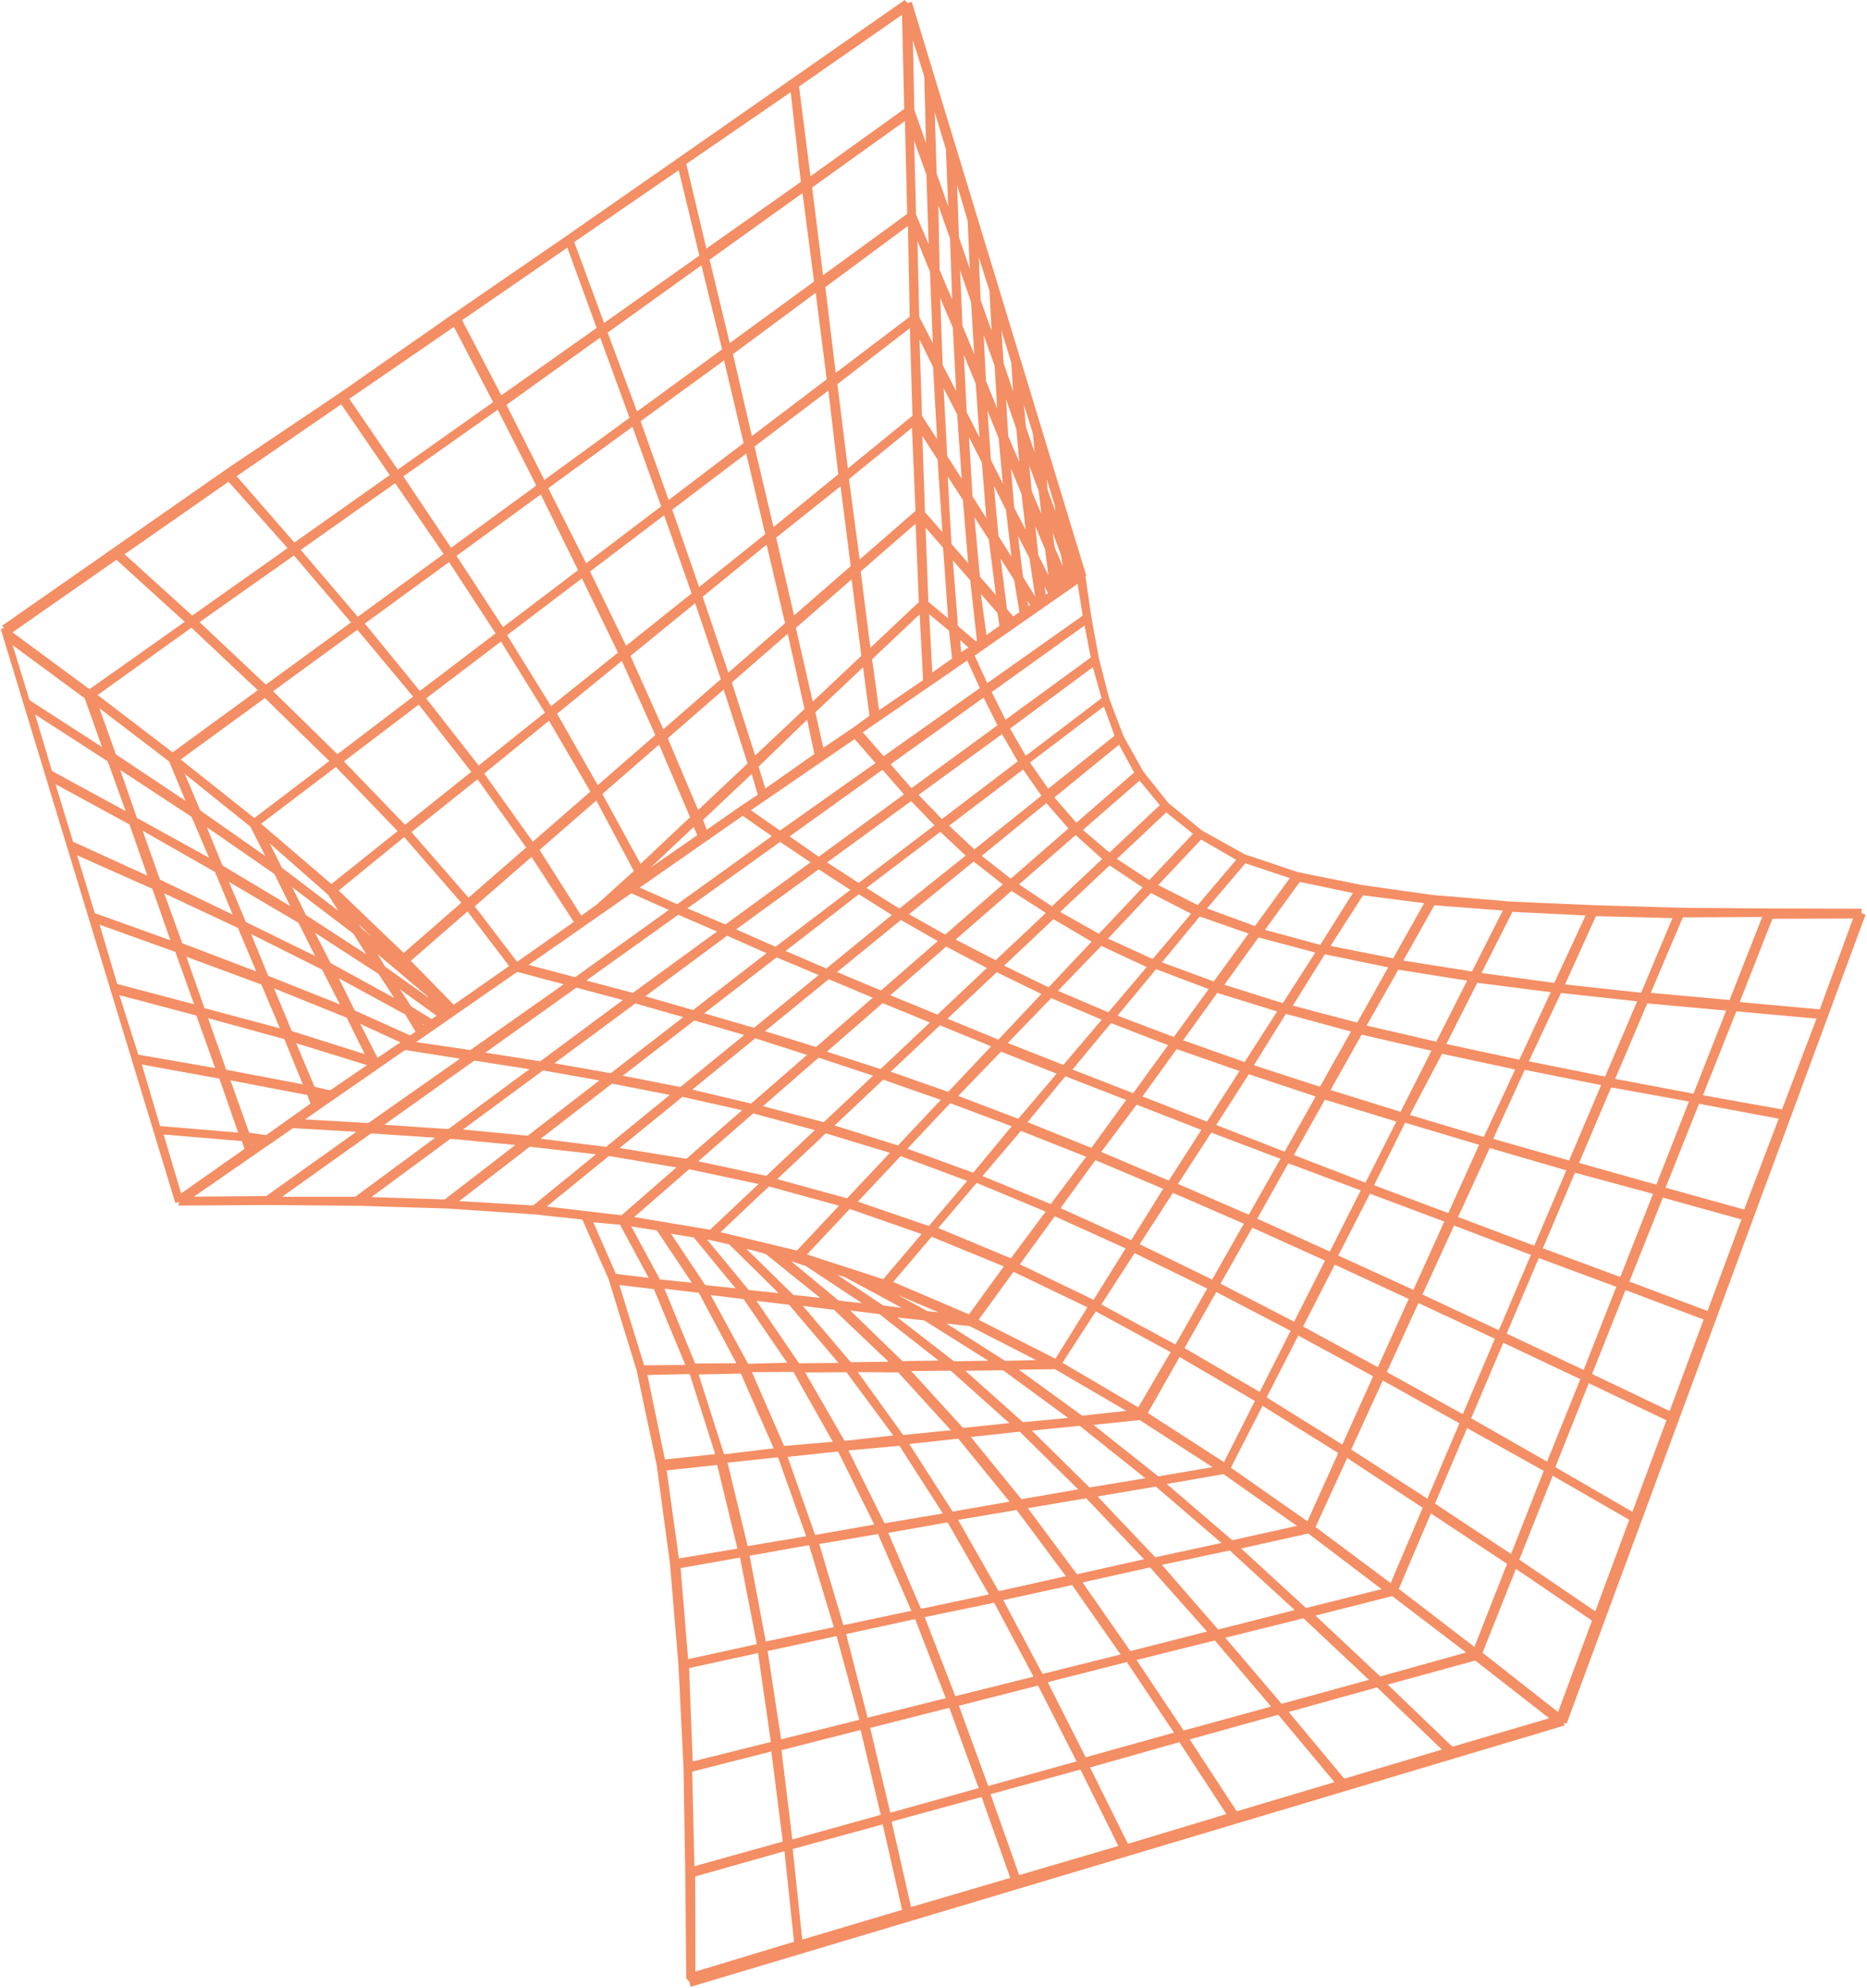 <svg width="403" height="429" viewBox="0 0 403 429" fill="none" xmlns="http://www.w3.org/2000/svg">
<path d="M148.379 426.774L148.162 404.03L147.794 381.418L146.694 359.18L144.862 337.316L141.995 316.088L137.663 295.609L131.585 275.859L125.869 262.91L115.64 261.799L96.527 260.513L77.223 259.921L58.03 259.759L38.816 259.879L38.876 259.036L38.013 259.26L33.321 243.839L28.629 228.418L23.937 212.997L19.245 197.575L14.553 182.154L9.861 166.733L5.169 151.312L0.477 135.891L1.34 135.667L0.818 135.067L25.187 118.071L49.555 101.075L73.432 85.034L97.8 68.038L122.299 51.192L146.517 34.327L170.886 17.331L195.254 0.335L195.777 0.935L196.64 0.711L201.332 16.132L206.024 31.553L210.716 46.974L215.408 62.396L220.1 77.817L224.792 93.238L229.484 108.659L234.176 124.08L233.313 124.304L234.025 124.211L235.353 133.336L236.981 142.198L239.192 150.817L242.286 158.931L246.544 166.558L251.987 173.418L259.327 179.418L268.563 184.557L280.148 188.442L293.932 191.204L309.311 193.368L326.156 194.783L344.034 195.562L362.776 196.117L381.969 196.278L401.594 196.327L401.534 197.17L402.357 197.508L394.312 219.273L386.267 241.037L378.222 262.801L370.178 284.566L362.133 306.33L354.088 328.094L346.043 349.859L337.998 371.623L337.175 371.285L337.396 372.147L313.878 379.177L290.36 386.207L266.842 393.237L243.324 400.266L219.806 407.296L196.288 414.326L172.77 421.356L149.253 428.386L149.031 427.524L148.379 426.774ZM149.647 403.001L169.241 397.542L166.706 377.608L149.16 382.074L149.647 403.001ZM209.673 125.114L205.365 120.166L206.553 135.21L210.68 138.735L211.132 138.342L209.673 125.114ZM212.748 137.462L216.019 135.141L215.527 132.143L211.35 127.345L212.748 137.462ZM203.818 118.086L199.511 113.137L200.148 129.98L204.947 133.973L203.818 118.086ZM219.139 125.045L215.584 119.442L217.123 131.545L218.689 133.344L220.325 132.184L219.139 125.045ZM221.811 131.154L222.694 130.649L221.298 128.437L221.811 131.154ZM222.44 120.326L219.337 114.329L220.584 124.578L223.878 129.882L222.44 120.326ZM225.514 128.721L226.548 128.085L225.061 125.161L225.514 128.721ZM225.822 118.436L223.04 111.896L223.885 119.859L226.728 125.556L225.822 118.436ZM228.635 126.531L228.936 126.269L228.344 124.676L228.635 126.531ZM57.514 245.184L62.422 241.702L67.329 238.221L66.496 236.047L49.359 232.777L53.599 244.638L57.514 245.184ZM54.171 246.512L54.392 247.374L55.426 246.737L54.171 246.512ZM71.334 235.525L79.795 229.741L63.491 224.692L67.72 234.717L71.334 235.525ZM68.443 236.46L68.815 237.191L69.698 236.686L68.443 236.46ZM79.222 227.868L75.024 219.397L58.69 212.793L62.788 222.668L79.222 227.868ZM189.078 329.137L181.053 312.927L169.67 314.138L175.778 331.489L189.078 329.137ZM176.521 332.951L181.876 350.958L197.074 347.745L189.671 330.73L176.521 332.951ZM218.333 191.907L205.839 202.784L214.965 207.492L226.165 196.952L218.333 191.907ZM218.192 189.921L230.988 178.782L225.897 172.934L211.505 184.672L218.192 189.921ZM151.381 128.676L157.097 145.578L169.743 134.57L165.622 117.069L151.381 128.676ZM165.461 115.365L161.23 97.433L144.811 109.882L150.788 127.083L165.461 115.365ZM175.288 151.884L186.187 141.605L184.015 124.518L171.52 135.395L175.288 151.884ZM170.185 136.294L157.69 147.171L162.884 163.473L173.934 153.063L170.185 136.294ZM163.457 165.346L165.064 170.537L176.064 162.806L174.376 154.787L163.457 165.346ZM137.585 191.559L146.209 195.386L167.045 180.411L160.318 175.723L137.585 191.559ZM149.848 177.984L138.799 188.393L138.929 188.543L150.813 180.307L149.848 177.984ZM113.518 208.292L124.189 211.128L144.874 196.284L136.25 192.457L113.518 208.292ZM124.206 198.988L114.786 184.519L102.141 195.527L111.57 207.879L124.206 198.988ZM190.136 230.951L201.186 220.542L190.484 216.151L177.989 227.028L190.136 230.951ZM190.578 232.675L179.679 242.954L193.905 247.44L203.529 237.217L190.578 232.675ZM191.803 231.346L204.753 235.887L214.377 225.664L202.852 220.936L191.803 231.346ZM206.4 236.563L219.872 241.704L228.503 231.555L216.004 226.621L206.4 236.563ZM221.388 242.229L235.664 247.99L243.491 237.222L229.888 231.931L221.388 242.229ZM237.311 248.665L252.39 255.044L259.695 243.676L245.268 238.047L237.311 248.665ZM253.906 255.569L269.658 262.417L276.762 249.907L261.361 244.071L253.906 255.569ZM271.023 263.073L287.167 270.371L294.07 256.718L277.977 250.694L271.023 263.073ZM270.211 264.572L263.107 277.082L279.452 285.522L286.354 271.869L270.211 264.572ZM268.845 263.915L253.093 257.068L245.638 268.566L261.742 276.425L268.845 263.915ZM251.447 256.392L236.368 250.013L228.541 260.781L244.273 267.909L251.447 256.392ZM234.852 249.488L220.295 243.709L211.664 253.858L226.894 260.105L234.852 249.488ZM218.799 242.902L205.045 237.742L195.421 247.965L210.148 253.332L218.799 242.902ZM194.347 249.163L184.723 259.387L200.575 264.829L209.205 254.68L194.347 249.163ZM183.368 260.566L173.744 270.789L190.72 276.307L199.351 266.158L183.368 260.566ZM182.926 258.842L192.55 248.619L178.174 244.264L167.275 254.542L182.926 258.842ZM177.882 242.409L188.932 232L176.654 227.927L164.159 238.804L177.882 242.409ZM176.212 226.203L188.857 215.195L178.848 210.992L164.606 222.599L176.212 226.203ZM177.201 210.317L167.604 206.283L151.465 218.75L162.809 222.055L177.201 210.317ZM158.407 200.582L167.443 204.578L184.012 191.999L176.723 187.273L158.407 200.582ZM175.398 186.055L168.39 181.348L147.855 196.061L156.63 199.757L175.398 186.055ZM165.957 205.608L156.922 201.612L138.736 215.071L149.668 218.206L165.957 205.608ZM155.275 200.936L146.37 197.091L125.986 211.672L136.658 214.508L155.275 200.936ZM160.006 174.149L163.86 171.585L162.383 166.545L151.484 176.823L152.429 179.428L160.006 174.149ZM161.653 174.825L168.379 179.512L189.346 164.688L184.516 159.139L161.653 174.825ZM190.54 165.756L170.006 180.469L176.733 185.157L195.501 171.454L190.54 165.756ZM178.078 186.094L185.367 190.819L202.088 178.109L196.696 172.523L178.078 186.094ZM185.378 192.655L169.089 205.254L178.406 209.269L192.948 197.4L185.378 192.655ZM180.203 209.813L190.212 214.015L202.857 203.007L194.444 198.206L180.203 209.813ZM191.708 214.822L202.41 219.212L213.459 208.803L204.203 203.945L191.708 214.822ZM215.106 209.478L204.056 219.888L215.582 224.616L225.206 214.393L215.106 209.478ZM217.097 225.141L229.597 230.076L238.227 219.927L226.852 215.068L217.097 225.141ZM231.092 230.882L244.696 236.174L252.523 225.406L239.743 220.453L231.092 230.882ZM246.212 236.699L260.638 242.328L267.943 230.961L253.888 226.063L246.212 236.699ZM262.154 242.854L277.404 248.82L284.357 236.441L269.459 231.486L262.154 242.854ZM278.92 249.346L294.862 255.5L301.765 241.847L285.873 236.967L278.92 249.346ZM296.248 255.876L312.752 262.068L319.625 246.86L303.17 241.942L296.248 255.876ZM295.586 257.243L288.532 271.027L305.218 278.644L312.09 263.435L295.586 257.243ZM288.001 272.544L280.947 286.329L297.533 295.35L304.405 280.142L288.001 272.544ZM280.135 287.827L273.081 301.611L289.848 312.056L296.72 296.848L280.135 287.827ZM278.92 287.039L262.445 278.449L255.341 290.959L272.017 300.692L278.92 287.039ZM260.929 277.924L244.825 270.064L237.37 281.562L253.825 290.434L260.929 277.924ZM243.329 269.258L227.597 262.129L219.77 272.896L236.155 280.775L243.329 269.258ZM226.101 261.323L210.741 254.925L202.111 265.074L218.294 271.809L226.101 261.323ZM201.017 266.553L192.387 276.702L209.243 283.906L217.07 273.138L201.017 266.553ZM190.751 277.862L190.058 277.674L200.118 283.151L204.184 283.566L190.751 277.862ZM182.459 275.328L179.276 274.408L190.601 281.946L195.922 282.586L182.459 275.328ZM174.016 272.925L169.599 271.498L180.934 280.872L187.098 281.569L174.016 272.925ZM171.137 279.649L177.862 280.383L165.442 270.372L162.953 269.64L160.312 269.039L171.137 279.649ZM183.518 294.175L192.422 294.068L180.122 282.371L172.703 281.448L183.518 294.175ZM184.673 295.806L194.825 309.9L205.777 308.802L193.988 295.868L184.673 295.806ZM182.835 295.824L173.369 295.893L182.167 311.166L193.269 309.937L182.835 295.824ZM182.76 312.759L190.785 328.969L203.934 326.748L194.273 311.698L182.76 312.759ZM180.179 311.315L171.402 295.76L161.936 295.83L169.097 312.264L180.179 311.315ZM170.378 294.28L160.657 280.073L152.957 279.132L161.323 294.518L170.378 294.28ZM159.371 278.293L149.882 266.784L144.3 265.844L152.083 277.52L159.371 278.293ZM172.345 294.412L181.53 294.324L170.454 281.297L162.755 280.356L172.345 294.412ZM168.757 279.348L157.542 268.288L153.235 267.292L151.98 267.066L161.469 278.575L168.757 279.348ZM172.098 270.114L181.571 260.022L165.92 255.722L155.021 266L172.098 270.114ZM165.478 253.998L176.377 243.72L162.523 239.964L150.179 250.71L165.478 253.998ZM162.212 238.39L174.706 227.513L162.971 223.759L148.88 235.235L162.212 238.39ZM161.174 223.215L149.829 219.911L133.842 232.247L146.932 234.822L161.174 223.215ZM148.032 219.367L137.1 216.231L119.065 229.559L131.894 231.834L148.032 219.367ZM135.022 215.668L124.35 212.833L104.117 227.283L116.685 229.258L135.022 215.668ZM122.272 212.269L111.601 209.434L89.169 225.007L101.607 226.832L122.272 212.269ZM81.907 209.978L67.329 200.527L71.176 207.986L85.854 216.032L81.907 209.978ZM91.246 221.618L91.848 221.094L90.503 220.156L91.246 221.618ZM79.879 206.736L76.454 201.282L62.388 190.595L65.843 197.604L79.879 206.736ZM80.451 204.657L82.981 208.78L94.136 216.73L92.439 214.78L80.451 204.657ZM86.043 207.433L75.871 197.572L77.789 200.384L86.043 207.433ZM85.401 212.472L88.585 217.345L93.183 220.195L94.669 219.166L85.401 212.472ZM74.034 197.59L70.981 192.867L57.426 180.944L60.64 187.372L74.034 197.59ZM71.533 191.069L86.206 179.35L72.53 165.16L55.96 177.739L71.533 191.069ZM72.728 192.137L87.136 205.953L99.932 194.814L87.27 180.269L72.728 192.137ZM88.311 207.303L97.921 217.126L110.255 208.497L100.957 196.295L88.311 207.303ZM88.556 223.696L90.042 222.666L87.642 218.693L72.552 210.478L76.379 218.218L88.556 223.696ZM77.212 220.391L81.3 228.431L81.431 228.581L86.77 224.987L86.921 224.856L77.212 220.391ZM73.909 217.205L69.691 209.015L53.738 201.025L57.705 210.75L73.909 217.205ZM68.576 206.823L64.619 198.933L48.896 189.688L52.884 199.132L68.576 206.823ZM63.263 196.16L59.436 188.42L44.095 177.788L47.821 186.933L63.263 196.16ZM57.95 185.497L54.233 178.188L39.273 166.17L43.02 175.034L57.95 185.497ZM54.896 176.821L71.466 164.241L57.207 150.294L38.59 163.865L54.896 176.821ZM72.82 163.062L89.541 150.352L77.18 135.544L58.562 149.115L72.82 163.062ZM73.865 164.262L87.41 178.302L102.083 166.583L90.434 151.682L73.865 164.262ZM88.454 179.501L101.117 194.047L113.912 182.908L103.127 167.783L88.454 179.501ZM125.41 197.94L128.983 195.356L137.132 187.999L128.786 172.332L116.141 183.34L125.41 197.94ZM138.206 186.8L149.256 176.391L142.355 160.257L129.71 171.265L138.206 186.8ZM150.61 175.211L161.66 164.802L156.335 148.35L143.84 159.227L150.61 175.211ZM155.893 146.626L150.177 129.724L135.785 141.462L143.097 157.765L155.893 146.626ZM149.584 128.132L143.476 110.78L127.057 123.228L135.062 139.719L149.584 128.132ZM143.014 109.337L136.645 91.686L118.028 105.257L126.444 121.917L143.014 109.337ZM144.218 108.289L160.788 95.709L156.447 77.347L137.98 90.787L144.218 108.289ZM162.143 94.53L178.713 81.951L176.269 62.728L157.932 76.318L162.143 94.53ZM180.198 80.921L196.618 68.473L196.221 48.258L177.884 61.848L180.198 80.921ZM198.174 68.436L201.649 75.164L200.992 58.602L197.747 50.62L198.174 68.436ZM203.226 78.799L206.701 85.527L205.924 70.652L202.659 62.95L203.226 78.799ZM201.65 79.117L198.195 72.108L198.772 89.794L202.588 95.697L201.65 79.117ZM204.225 98.49L207.91 104.243L206.852 89.349L203.377 82.621L204.225 98.49ZM208.428 89.031L211.773 95.609L210.856 82.701L207.722 75.149L208.428 89.031ZM213.631 99.263L216.845 105.691L215.808 94.469L212.804 87.067L213.631 99.263ZM212.185 99.731L208.841 93.153L209.678 107.186L213.233 112.789L212.185 99.731ZM215.282 115.751L218.706 121.204L217.388 109.963L214.174 103.535L215.282 115.751ZM210 110.596L211.269 124.516L215.315 129.164L213.686 116.349L210 110.596ZM208.082 107.784L204.266 101.881L205.133 117.468L209.31 122.267L208.082 107.784ZM202.629 99.088L198.813 93.185L199.41 110.589L203.717 115.538L202.629 99.088ZM197.216 89.83L196.628 70.309L180.49 82.776L182.824 101.568L197.216 89.83ZM179.005 83.805L162.585 96.254L166.816 114.185L181.208 102.447L179.005 83.805ZM167.258 115.909L171.248 133.259L183.893 122.251L181.63 104.452L167.258 115.909ZM187.693 140.295L198.592 130.016L197.864 112.462L185.52 123.208L187.693 140.295ZM200.289 131.965L201.015 145.567L205.772 142.216L205.088 135.959L200.289 131.965ZM198.733 132.002L187.984 142.149L189.563 153.691L199.51 146.877L198.733 132.002ZM186.479 143.46L175.731 153.607L177.55 161.777L184.375 157.153L187.947 154.57L186.479 143.46ZM203.001 179.159L186.582 191.607L194.152 196.351L208.825 184.633L203.001 179.159ZM195.779 197.308L204.062 201.959L216.857 190.82L210.171 185.57L195.779 197.308ZM210.311 183.603L225.134 171.753L220.906 165.681L204.487 178.129L210.311 183.603ZM232.183 179.851L219.538 190.859L227.088 195.884L238.288 185.344L232.183 179.851ZM227.359 198.02L216.31 208.43L226.41 213.344L236.034 203.121L227.359 198.02ZM227.926 213.87L239.301 218.729L247.931 208.58L237.68 203.797L227.926 213.87ZM240.816 219.254L253.466 224.058L261.293 213.29L249.467 208.825L240.816 219.254ZM254.982 224.583L268.756 229.463L276.061 218.095L262.658 213.947L254.982 224.583ZM270.272 229.988L285.039 234.793L291.993 222.414L277.446 218.471L270.272 229.988ZM286.836 235.337L302.447 240.199L309.35 226.546L293.79 222.958L286.836 235.337ZM303.963 240.725L320.417 245.643L327.42 230.585L311.147 227.09L303.963 240.725ZM321.953 245.887L338.839 250.694L345.962 233.95L328.976 230.548L321.953 245.887ZM321.422 247.405L314.399 262.744L331.315 269.105L338.438 252.361L321.422 247.405ZM313.737 264.111L306.714 279.45L323.661 287.366L330.783 270.622L313.737 264.111ZM306.052 280.817L299.029 296.156L315.876 305.477L322.999 288.733L306.052 280.817ZM298.367 297.524L291.344 312.863L308.221 323.739L315.344 306.995L298.367 297.524ZM290.682 314.23L283.659 329.569L300.286 341.981L307.409 325.237L290.682 314.23ZM282.455 330.617L267.388 333.98L281.837 347.234L298.801 343.011L282.455 330.617ZM282.314 328.631L289.186 313.423L272.419 302.978L265.366 316.762L282.314 328.631ZM271.204 302.191L254.528 292.457L247.424 304.968L264.302 315.844L271.204 302.191ZM253.032 291.651L236.447 282.63L228.991 294.128L245.798 304.011L253.032 291.651ZM235.081 281.973L218.697 274.095L210.87 284.862L227.907 293.49L235.081 281.973ZM209.384 285.892L203.22 285.195L216.865 293.877L224.645 293.694L209.384 285.892ZM199.586 284.668L192.861 283.933L205.843 293.983L214.185 293.838L199.586 284.668ZM205.311 295.5L196.126 295.588L207.784 308.372L218.455 307.254L205.311 295.5ZM209.089 309.871L220.386 323.76L233.255 321.52L220.191 308.642L209.089 309.871ZM194.69 293.939L203.313 293.813L189.939 283.313L182.802 282.41L194.69 293.939ZM195.849 311.381L205.51 326.43L218.379 324.19L206.951 310.151L195.849 311.381ZM206.404 327.761L215.443 343.616L230.509 340.253L219.554 325.54L206.404 327.761ZM204.677 328.21L191.377 330.562L198.65 347.427L213.847 344.214L204.677 328.21ZM199.262 348.739L206.063 366.278L223.458 361.943L214.74 345.545L199.262 348.739ZM197.686 349.057L182.339 352.401L187.092 370.932L204.487 366.596L197.686 349.057ZM180.763 352.718L165.415 356.062L168.402 375.604L185.797 371.268L180.763 352.718ZM180.301 351.275L174.815 333.119L161.515 335.471L165.103 354.488L180.301 351.275ZM174.353 331.676L168.114 314.174L156.731 315.385L161.203 333.897L174.353 331.676ZM167.371 312.712L160.079 296.128L150.462 296.328L156.118 314.073L167.371 312.712ZM159.355 294.385L151.009 278.719L143.029 277.758L149.889 294.455L159.355 294.385ZM149.855 277.088L141.941 265.262L135.798 264.284L142.286 276.297L149.855 277.088ZM153.355 265.606L164.254 255.327L148.673 252.021L136.329 262.767L153.355 265.606ZM148.231 250.297L160.726 239.42L147.244 236.396L133.153 247.871L148.231 250.297ZM145.146 236.113L132.055 233.539L116.067 245.875L130.905 247.72L145.146 236.113ZM129.977 232.975L117.147 230.701L99.263 243.898L113.989 245.312L129.977 232.975ZM114.899 230.55L102.33 228.575L82.248 242.894L96.864 243.877L114.899 230.55ZM99.951 228.274L87.383 226.299L65.102 241.741L79.587 242.574L99.951 228.274ZM65.772 234.304L61.563 223.998L44.527 219.323L48.636 231.034L65.772 234.304ZM60.84 222.255L56.611 212.23L39.826 206.018L43.935 217.73L60.84 222.255ZM55.778 210.056L51.549 200.03L35.014 192.283L39.143 203.714L55.778 210.056ZM50.715 197.857L46.617 187.981L30.332 178.698L34.331 189.978L50.715 197.857ZM45.653 185.658L41.534 176.063L25.48 165.525L29.348 176.655L45.653 185.658ZM40.59 173.459L36.733 164.164L20.929 152.09L24.817 162.939L40.59 173.459ZM37.264 162.647L56.032 148.945L41.343 135.11L20.658 149.954L37.264 162.647ZM57.367 148.046L76.135 134.344L63.493 119.518L42.678 134.212L57.367 148.046ZM104.181 166.865L114.966 181.99L127.762 170.851L118.573 155.128L104.181 166.865ZM128.966 169.803L141.762 158.664L134.32 142.211L119.928 153.948L128.966 169.803ZM133.707 140.899L125.702 124.408L109.132 136.987L118.883 152.749L133.707 140.899ZM125.089 123.096L116.823 106.305L98.206 119.876L108.519 135.675L125.089 123.096ZM116.08 104.843L107.533 88.034L86.717 102.727L97.312 118.545L116.08 104.843ZM117.415 103.945L136.183 90.243L129.683 72.441L108.998 87.285L117.415 103.945ZM137.387 89.194L156.155 75.492L151.553 56.83L130.868 71.674L137.387 89.194ZM157.359 74.444L175.977 60.873L173.422 41.219L152.887 55.932L157.359 74.444ZM177.462 59.843L196.08 46.272L195.572 25.627L175.038 40.34L177.462 59.843ZM197.485 46.367L200.75 54.069L200.223 37.657L197.039 28.831L197.485 46.367ZM202.568 58.285L205.832 65.987L205.316 51.411L202.262 42.735L202.568 58.285ZM207.5 70.334L210.634 77.886L209.847 65.127L206.924 56.602L207.5 70.334ZM212.582 82.252L215.586 89.654L214.94 78.881L211.997 70.637L212.582 82.252ZM217.384 94.151L220.407 101.272L219.622 92.467L216.809 84.372L217.384 94.151ZM222.466 106.069L225.249 112.609L224.454 105.921L221.732 98.538L222.466 106.069ZM220.74 106.518L217.847 99.547L218.683 109.627L221.786 115.624L220.74 106.518ZM197.076 91.797L182.985 103.273L185.379 121.222L197.874 110.345L197.076 91.797ZM206.956 137.496L207.258 141.187L208.593 140.289L209.476 139.783L206.956 137.496ZM185.87 157.96L190.7 163.508L211.817 148.552L208.884 142.143L185.87 157.96ZM191.875 164.858L196.705 170.406L215.624 156.573L212.41 150.145L191.875 164.858ZM197.9 171.475L203.292 177.061L220.012 164.35L216.367 158.035L197.9 171.475ZM228.433 196.822L237.258 201.792L247.033 191.438L239.483 186.412L228.433 196.822ZM239.492 184.295L250.692 173.755L246.013 168.075L233.367 179.084L239.492 184.295ZM251.736 174.954L240.687 185.364L248.107 190.239L257.881 179.885L251.736 174.954ZM248.378 192.375L238.754 202.598L248.874 207.232L257.504 197.083L248.378 192.375ZM250.39 207.757L262.086 212.073L269.913 201.306L258.89 197.459L250.39 207.757ZM263.883 212.618L277.004 216.747L284.309 205.38L271.559 201.981L263.883 212.618ZM278.67 217.142L293.086 220.935L300.04 208.555L285.845 205.624L278.67 217.142ZM294.602 221.46L310.163 225.048L317.065 211.395L301.706 208.95L294.602 221.46ZM311.829 225.442L328.102 228.937L335.105 213.879L318.732 211.789L311.829 225.442ZM329.638 229.181L346.624 232.582L353.747 215.838L336.791 213.992L329.638 229.181ZM348.29 232.977L365.708 236.266L372.95 217.836L355.413 216.233L348.29 232.977ZM347.628 234.344L340.505 251.088L357.672 255.913L364.915 237.483L347.628 234.344ZM339.823 252.736L332.701 269.48L349.898 275.861L357.141 257.43L339.823 252.736ZM332.018 271.129L324.896 287.873L341.973 295.939L349.216 277.509L332.018 271.129ZM324.364 289.39L317.241 306.134L334.068 315.736L341.441 297.456L324.364 289.39ZM316.559 307.782L309.436 324.526L326.294 335.683L333.536 317.253L316.559 307.782ZM308.754 326.175L301.631 342.919L318.369 355.762L325.611 337.332L308.754 326.175ZM300.558 344.117L283.443 348.472L297.872 362.007L317.034 356.66L300.558 344.117ZM281.436 348.901L264.041 353.237L276.552 367.914L295.995 362.586L281.436 348.901ZM262.866 351.888L279.98 347.533L265.531 334.279L250.334 337.492L262.866 351.888ZM265.932 332.612L280.567 329.361L264.162 317.811L251.293 320.051L265.932 332.612ZM262.405 316.704L246.07 306.147L235.399 307.265L249.968 318.832L262.405 316.704ZM243.921 304.591L227.787 295.176L219.164 295.302L233.532 305.727L243.921 304.591ZM216.614 295.413L207.71 295.52L220.723 307.125L231.243 306.138L216.614 295.413ZM234.56 323.02L221.411 325.241L232.366 339.954L247.433 336.591L234.56 323.02ZM233.26 341.285L243.895 356.541L261.009 352.186L248.327 337.922L233.26 341.285ZM231.534 341.733L216.186 345.077L224.904 361.475L242.299 357.139L231.534 341.733ZM225.797 362.806L234.214 379.466L253.807 374.007L243.343 358.339L225.797 362.806ZM224.201 363.404L206.656 367.871L213.155 385.673L232.748 380.214L224.201 363.404ZM205.08 368.189L187.534 372.656L191.986 391.449L211.579 385.99L205.08 368.189ZM185.958 372.973L168.412 377.44L170.817 397.225L190.41 391.766L185.958 372.973ZM149.28 380.388L166.675 376.053L163.839 356.38L148.491 359.724L149.28 380.388ZM148.31 358.3L163.658 354.956L159.939 335.789L146.639 338.141L148.31 358.3ZM146.327 336.567L159.477 334.346L155.005 315.834L143.621 317.044L146.327 336.567ZM143.33 315.19L154.713 313.979L149.057 296.234L139.44 296.434L143.33 315.19ZM138.847 294.841L148.313 294.772L141.322 277.926L133.342 276.966L138.847 294.841ZM132.769 275.092L140.469 276.033L133.981 264.021L127.666 263.455L132.769 275.092ZM134.231 262.485L146.575 251.739L131.367 249.163L117.426 260.507L134.231 262.485ZM115.178 260.356L129.269 248.88L114.281 247.167L98.444 259.372L115.178 260.356ZM96.064 259.07L111.902 246.865L97.175 245.451L79.441 258.517L96.064 259.07ZM76.761 258.478L94.645 245.281L80.029 244.298L60.097 258.487L76.761 258.478ZM57.567 258.316L77.65 243.997L63.165 243.164L41.034 258.475L57.567 258.316ZM38.956 257.912L53.078 247.991L52.374 245.967L34.968 244.514L38.956 257.912ZM34.355 243.203L51.762 244.656L47.542 232.513L30.256 229.374L34.355 243.203ZM29.663 227.781L46.819 230.771L42.58 218.909L25.393 214.365L29.663 227.781ZM25.101 212.51L42.288 217.054L38.049 205.193L21.113 199.113L25.101 212.51ZM20.259 197.22L37.195 203.3L33.086 191.589L16.25 184.104L20.259 197.22ZM15.567 181.799L32.252 189.415L28.144 177.704L11.558 168.683L15.567 181.799ZM11.005 166.528L27.591 175.549L23.462 164.119L7.127 153.561L11.005 166.528ZM2.265 138.552L6.163 151.238L22.498 161.795L18.5 150.514L2.265 138.552ZM25.157 120.469L2.274 136.435L19.312 149.016L40.279 134.191L25.157 120.469ZM49.375 103.604L26.492 119.57L41.483 133.143L62.449 118.318L49.375 103.604ZM103.287 165.535L117.96 153.816L108.209 138.054L91.639 150.634L103.287 165.535ZM90.595 149.434L107.315 136.724L97.001 120.925L78.384 134.496L90.595 149.434ZM96.108 119.594L85.362 103.907L64.547 118.601L77.189 133.427L96.108 119.594ZM50.71 102.705L63.503 117.401L84.469 102.576L73.724 86.889L50.71 102.705ZM75.058 85.99L85.804 101.678L106.77 86.853L98.072 70.174L75.058 85.99ZM99.427 68.995L108.125 85.673L129.091 70.849L122.591 53.047L99.427 68.995ZM123.645 52.13L130.275 70.081L151.241 55.256L146.659 36.313L123.645 52.13ZM147.863 35.265L152.315 54.058L173.13 39.364L170.876 19.448L147.863 35.265ZM172.211 18.55L174.746 38.485L195.431 23.641L194.944 2.715L172.211 18.55ZM196.762 6.931L197.118 23.754L200.172 32.43L199.756 16.45L196.762 6.931ZM201.454 22.352L201.93 37.489L204.984 46.165L204.428 32.152L201.454 22.352ZM206.276 37.923L206.742 51.225L209.665 59.751L209.12 47.573L206.276 37.923ZM210.948 53.625L211.423 64.81L214.367 73.055L213.832 62.713L210.948 53.625ZM215.771 69.196L216.386 78.414L219.068 86.359L218.524 78.134L215.771 69.196ZM220.574 85.048L221.198 92.149L223.77 99.663L223.216 93.555L220.574 85.048ZM227.908 108.977L225.507 101.05L225.879 105.734L228.361 112.536L227.908 108.977ZM227.398 118.119L229.94 124.078L229.266 119.656L226.654 112.704L227.398 118.119ZM232.509 123.686L230.57 117.203L230.711 119.188L232.509 123.686ZM232.801 125.541L210.068 141.376L213.001 147.785L233.967 132.96L232.801 125.541ZM234.279 134.534L213.745 149.247L216.959 155.674L235.727 141.972L234.279 134.534ZM236.038 143.546L217.702 157.136L221.347 163.452L238.068 150.741L236.038 143.546ZM238.399 152.034L221.98 164.483L226.208 170.555L240.881 158.836L238.399 152.034ZM241.624 160.298L227.232 172.036L232.323 177.884L245.119 166.745L241.624 160.298ZM259.227 180.823L249.603 191.046L258.598 195.604L267.228 185.455L259.227 180.823ZM268.744 185.98L260.114 196.129L270.987 200.107L278.814 189.34L268.744 185.98ZM280.46 190.015L272.633 200.783L285.101 204.163L292.426 192.514L280.46 190.015ZM294.093 192.909L286.788 204.276L300.852 207.057L307.806 194.678L294.093 192.909ZM309.472 195.073L302.519 207.452L317.878 209.896L324.781 196.243L309.472 195.073ZM326.317 196.488L319.414 210.141L335.637 212.361L342.639 197.303L326.317 196.488ZM344.326 197.417L337.454 212.625L354.409 214.471L361.381 197.858L344.326 197.417ZM363.087 197.69L355.965 214.435L373.502 216.038L380.745 197.607L363.087 197.69ZM400.35 197.938L382.411 198.002L375.168 216.432L392.987 218.054L400.35 197.938ZM392.455 219.571L374.637 217.949L367.244 236.51L384.811 239.668L392.455 219.571ZM384.28 241.186L366.581 237.878L359.188 256.439L376.636 261.283L384.28 241.186ZM376.235 262.95L358.787 258.106L351.394 276.667L368.722 283.197L376.235 262.95ZM360.546 304.811L368.059 284.564L350.732 278.034L343.338 296.595L360.546 304.811ZM352.501 326.576L360.015 306.329L342.807 298.113L335.413 316.674L352.501 326.576ZM344.476 348.059L351.99 327.812L335.032 318.06L327.639 336.621L344.476 348.059ZM336.431 369.823L343.945 349.576L327.107 338.138L319.714 356.699L336.431 369.823ZM313.456 377.172L334.946 370.853L318.49 358.029L299.047 363.356L313.456 377.172ZM311.729 377.621L297.321 363.805L277.727 369.263L290.088 384.071L311.729 377.621ZM249.29 336.292L264.206 333.06L249.567 320.5L236.417 322.721L249.29 336.292ZM247.83 319.112L233.131 307.394L222.179 308.493L235.112 321.221L247.83 319.112ZM274.826 368.362L262.314 353.686L244.919 358.022L255.383 373.69L274.826 368.362ZM288.492 384.669L276.001 369.712L256.407 375.17L266.851 391.12L288.492 384.669ZM265.125 391.568L254.681 375.619L234.937 381.209L243.334 398.149L265.125 391.568ZM241.758 398.467L233.361 381.526L213.487 386.966L219.836 404.898L241.758 398.467ZM218.39 405.366L212.041 387.433L192.167 392.873L196.468 411.797L218.39 405.366ZM195.023 412.264L190.722 393.34L170.847 398.78L172.95 418.827L195.023 412.264ZM171.656 419.163L169.552 399.116L149.808 404.706L149.864 425.744L171.656 419.163Z" fill="#F48E64" stroke="#F48E64" stroke-width="0.5"/>
</svg>
